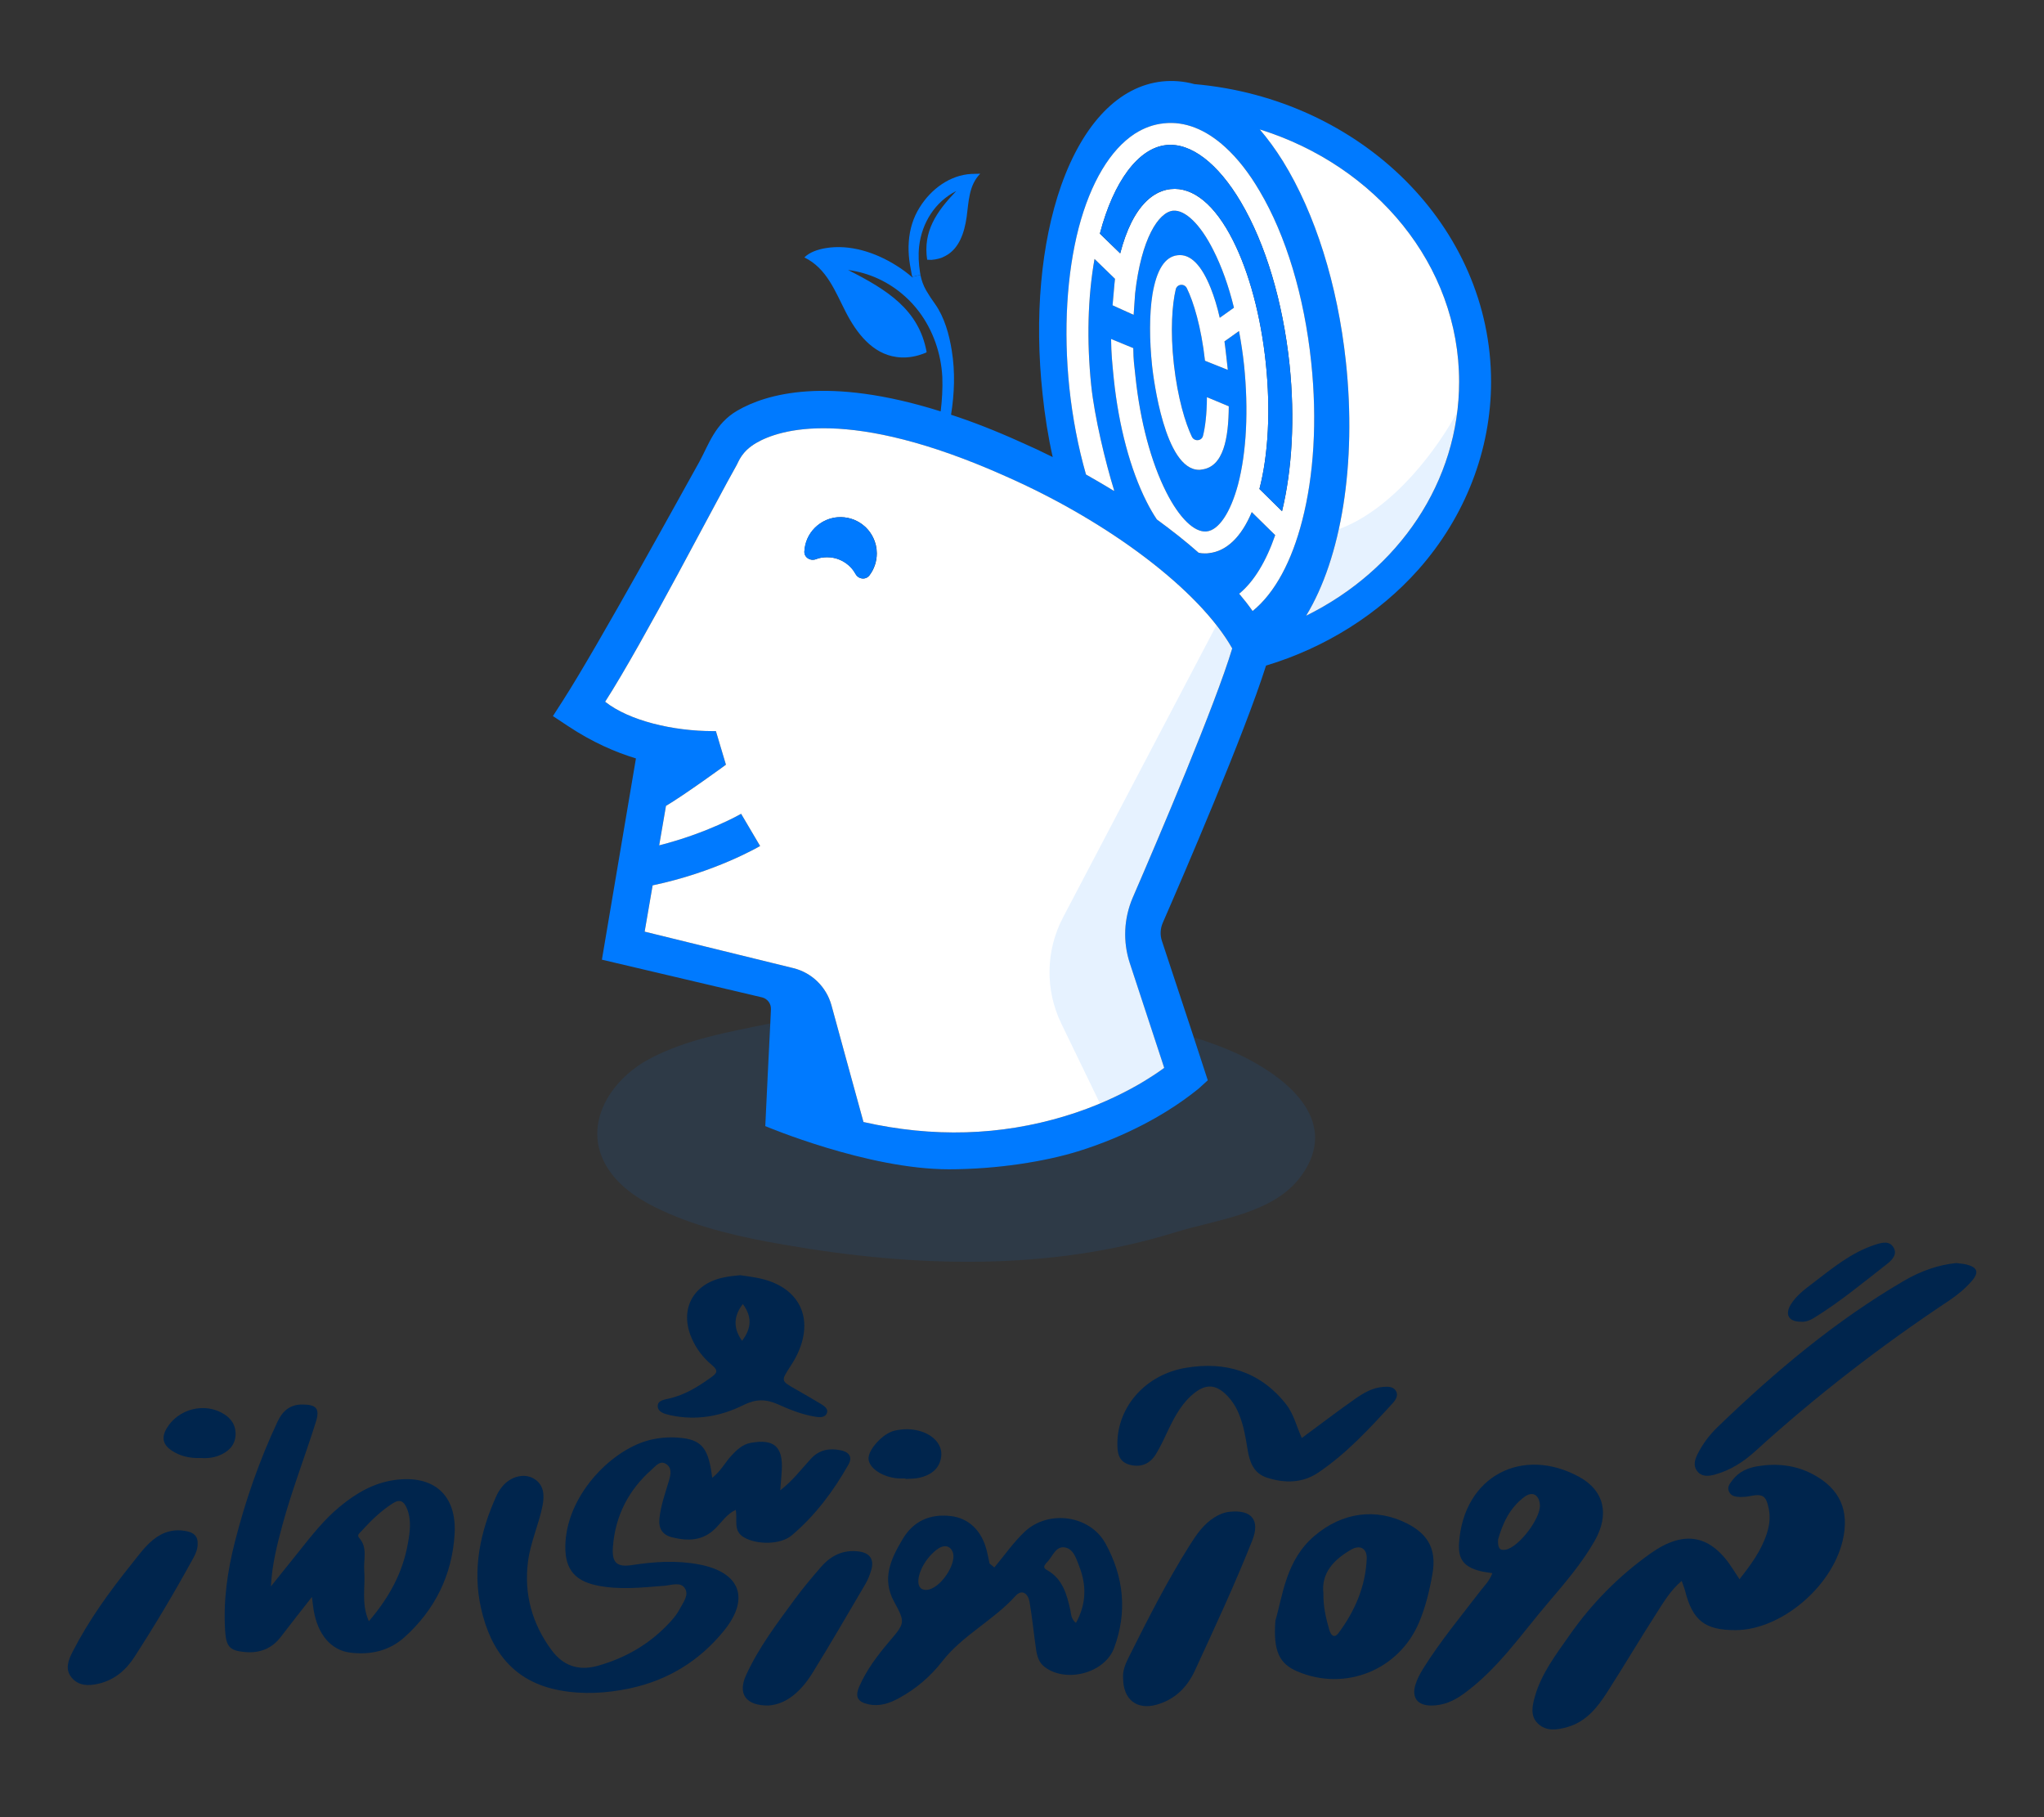 <svg xmlns="http://www.w3.org/2000/svg" width="72" height="64" viewBox="0 0 72 64" fill="none" class="md:h-16 h-12 md:-mt-2"><rect x="0" y="0" width="72" height="64" fill="#333333" stroke="none"/><path d="M52.523 13.445C52.523 15.845 51.615 18.195 49.964 20.059C48.568 21.628 46.691 22.811 44.596 23.442C43.837 25.844 41.684 30.838 40.958 32.502C40.872 32.703 40.858 32.928 40.928 33.137L42.05 36.532L42.545 38.048L42.224 38.339C42.198 38.357 42.02 38.509 41.693 38.743C41.029 39.217 39.755 39.999 37.965 40.552C36.826 40.904 35.135 41.182 33.419 41.182C30.55 41.182 26.957 39.661 26.957 39.661L27.056 37.588L27.134 36.04L27.156 35.545C27.165 35.35 27.035 35.176 26.848 35.128L21.202 33.799L22.401 26.711C21.681 26.493 20.864 26.14 20.015 25.576L19.477 25.22L19.829 24.672C21.05 22.777 24.145 17.136 24.64 16.254C24.965 15.659 25.187 14.92 25.969 14.464C26.978 13.877 29.137 13.229 33.136 14.489C33.184 14.085 33.209 13.678 33.193 13.273C33.149 12.447 32.867 11.634 32.371 10.974C32.224 10.782 32.063 10.601 31.88 10.44C31.32 9.932 30.615 9.605 29.873 9.509C31.254 10.209 32.367 10.904 32.641 12.399C32.641 12.429 32.363 12.508 32.345 12.516C32.094 12.586 31.833 12.612 31.576 12.573C30.725 12.456 30.172 11.726 29.795 10.995C29.417 10.261 29.126 9.453 28.334 9.066C28.525 8.875 28.82 8.784 29.077 8.74C29.941 8.593 30.845 8.893 31.575 9.353C31.78 9.479 31.975 9.626 32.158 9.787C32.149 9.779 32.141 9.766 32.134 9.749L32.422 9.683C32.462 9.877 32.524 10.053 32.623 10.227C32.722 10.396 32.827 10.557 32.94 10.71C33.271 11.179 33.44 11.796 33.527 12.352C33.649 13.103 33.619 13.864 33.501 14.607C34.248 14.85 35.062 15.167 35.939 15.563C36.327 15.732 36.709 15.911 37.082 16.098C36.921 15.384 36.805 14.646 36.726 13.89C36.431 11.177 36.665 8.566 37.382 6.527C38.16 4.338 39.421 3.034 40.937 2.869C41.32 2.829 41.698 2.86 42.076 2.963C42.08 2.963 42.08 2.963 42.08 2.963C47.934 3.476 52.523 7.979 52.523 13.445ZM46.009 21.685C49.281 20.068 51.398 16.956 51.398 13.445C51.398 9.334 48.46 5.831 44.375 4.558C44.657 4.888 44.936 5.266 45.196 5.684C46.331 7.523 47.117 10.025 47.408 12.732C47.796 16.339 47.247 19.651 46.009 21.685ZM45.87 18.331C46.278 16.758 46.404 14.81 46.186 12.755C45.943 10.439 45.3 8.296 44.37 6.727C43.997 6.088 43.592 5.576 43.161 5.184C42.475 4.559 41.736 4.263 40.997 4.346C40.641 4.38 40.293 4.507 39.976 4.71C39.115 5.271 38.42 6.423 37.998 8.026C37.577 9.643 37.459 11.637 37.668 13.65C37.781 14.714 37.977 15.745 38.255 16.714C38.372 16.779 38.494 16.848 38.611 16.919C38.621 16.927 38.637 16.931 38.651 16.94C38.851 17.057 39.051 17.174 39.242 17.292C39.242 17.288 39.246 17.271 39.246 17.271C38.938 16.272 38.555 14.694 38.439 13.572C38.278 12.007 38.317 10.465 38.556 9.121L39.277 9.821C39.256 9.964 39.208 10.612 39.191 10.755L39.934 11.09L39.986 10.335C40.203 8.4 40.812 7.479 41.32 7.422C41.745 7.383 42.285 7.9 42.741 8.813C43.033 9.386 43.28 10.073 43.467 10.838L42.967 11.195C42.881 10.813 42.772 10.455 42.65 10.152C42.325 9.334 41.933 8.938 41.486 8.991C41.034 9.039 40.739 9.504 40.595 10.381C40.486 11.073 40.486 11.973 40.586 12.911C40.63 13.293 41.025 16.549 42.238 16.549C42.264 16.549 42.29 16.549 42.316 16.54C43.107 16.456 43.277 15.427 43.285 14.31L42.516 13.989C42.511 14.61 42.451 15.054 42.377 15.35C42.333 15.536 42.073 15.563 41.985 15.384C41.755 14.906 41.486 14.029 41.352 12.829C41.217 11.63 41.295 10.709 41.416 10.195C41.46 10 41.72 9.973 41.808 10.153C42.042 10.631 42.312 11.509 42.447 12.707L43.251 13.028C43.229 12.829 43.163 12.221 43.133 12.025L43.645 11.66C43.719 12.052 43.78 12.456 43.824 12.868C43.985 14.437 43.91 15.928 43.611 17.066C43.346 18.053 42.933 18.674 42.503 18.718C42.073 18.762 41.542 18.244 41.082 17.332C40.547 16.277 40.164 14.838 39.999 13.274C39.947 12.774 39.93 12.748 39.921 12.261L39.139 11.94C39.143 12.448 39.183 12.826 39.235 13.351C39.409 15.007 39.817 16.542 40.391 17.676C40.508 17.906 40.626 18.11 40.751 18.297C41.282 18.684 41.777 19.075 42.225 19.471C42.299 19.488 42.373 19.492 42.447 19.492C42.494 19.492 42.538 19.492 42.582 19.484C43.203 19.418 43.729 18.914 44.094 18.037L44.92 18.849C44.602 19.77 44.172 20.487 43.651 20.913C43.825 21.118 43.981 21.317 44.124 21.521C44.909 20.886 45.505 19.76 45.87 18.331ZM39.898 31.62C40.829 29.473 42.815 24.806 43.405 22.837C42.254 20.799 39.09 18.387 35.404 16.766C29.908 14.31 27.439 15.132 26.635 15.602C26.123 15.902 26.022 16.25 25.948 16.38C25.266 17.575 22.658 22.629 21.315 24.715C22.167 25.388 23.719 25.749 25.109 25.749H25.214C25.214 25.749 25.214 25.753 25.218 25.753L25.57 26.931C25.57 26.936 24.109 27.997 23.458 28.383L23.219 29.773C24.927 29.339 26.091 28.67 26.105 28.662L26.774 29.796C26.704 29.834 25.188 30.722 22.988 31.182L22.707 32.812L27.948 34.098C28.599 34.259 29.108 34.758 29.286 35.402L29.36 35.671L29.802 37.287L30.415 39.517C32.862 40.069 35.239 39.999 37.512 39.309C38.581 38.987 39.451 38.569 40.089 38.204C40.484 37.974 40.797 37.766 41.01 37.609V37.609H41.013V37.609H41.014L40.919 37.328L40.755 36.834L40.843 37.105L40.753 36.834L39.793 33.914C39.55 33.163 39.586 32.35 39.898 31.62Z" fill="#007AFF"></path><path d="M51.398 13.445C51.398 16.956 49.281 20.068 46.009 21.685C47.247 19.651 47.795 16.339 47.408 12.732C47.116 10.025 46.33 7.523 45.195 5.684C44.935 5.266 44.657 4.888 44.375 4.558C48.46 5.831 51.398 9.333 51.398 13.445Z" fill="white"></path><path d="M43.405 22.837C42.814 24.806 40.828 29.474 39.898 31.62C39.586 32.351 39.55 33.163 39.795 33.914L40.755 36.835L40.845 37.105L41.011 37.609C40.798 37.766 40.485 37.974 40.09 38.204C39.451 38.569 38.582 38.987 37.513 39.309C35.24 39.999 32.862 40.069 30.416 39.517L29.803 37.287L29.361 35.671L29.287 35.402C29.108 34.759 28.6 34.259 27.949 34.098L22.708 32.812L22.989 31.182C25.189 30.721 26.705 29.834 26.775 29.796L26.106 28.662C26.093 28.67 24.928 29.339 23.22 29.773L23.459 28.383C24.111 27.997 25.571 26.936 25.571 26.932L25.219 25.754C25.215 25.754 25.215 25.749 25.215 25.749H25.11C23.72 25.749 22.168 25.388 21.316 24.715C22.659 22.629 25.267 17.575 25.949 16.38C26.023 16.25 26.123 15.902 26.636 15.602C27.44 15.132 29.908 14.31 35.406 16.766C39.089 18.387 42.253 20.799 43.405 22.837ZM30.626 20.265C30.79 20.049 30.886 19.78 30.886 19.49C30.886 19.293 30.841 19.105 30.76 18.938C30.697 18.808 30.613 18.689 30.512 18.588C30.499 18.573 30.483 18.559 30.468 18.546C30.438 18.518 30.406 18.493 30.374 18.468C30.135 18.289 29.831 18.192 29.503 18.218C29.452 18.222 29.401 18.229 29.35 18.24C29.318 18.246 29.286 18.254 29.253 18.263C29.237 18.267 29.221 18.272 29.205 18.279C29.173 18.289 29.142 18.3 29.112 18.314C29.111 18.314 29.111 18.314 29.111 18.314C29.081 18.327 29.051 18.341 29.021 18.357H29.021C28.977 18.38 28.934 18.405 28.893 18.434C28.892 18.433 28.892 18.433 28.892 18.434C28.63 18.612 28.435 18.884 28.366 19.204V19.204C28.349 19.275 28.34 19.347 28.336 19.418C28.335 19.42 28.335 19.422 28.335 19.424C28.331 19.532 28.386 19.62 28.468 19.67C28.544 19.718 28.644 19.731 28.739 19.695C28.769 19.684 28.8 19.673 28.833 19.664C28.867 19.654 28.903 19.646 28.94 19.641C29.005 19.63 29.07 19.625 29.139 19.625C29.462 19.625 29.754 19.759 29.962 19.975C29.996 20.011 30.029 20.049 30.059 20.09C30.088 20.131 30.115 20.172 30.139 20.216C30.146 20.229 30.153 20.241 30.162 20.253C30.179 20.276 30.199 20.295 30.221 20.312C30.242 20.329 30.265 20.342 30.289 20.352C30.394 20.395 30.519 20.379 30.603 20.29C30.611 20.283 30.619 20.273 30.626 20.265Z" fill="white"></path><path d="M38.746 8.219V8.232L39.459 8.923C39.566 8.51 39.699 8.142 39.855 7.831C40.306 6.936 40.857 6.699 41.24 6.66C42.027 6.577 42.802 7.217 43.431 8.464C44.005 9.599 44.416 11.137 44.589 12.792C44.759 14.43 44.682 15.998 44.364 17.221L45.16 18.005C45.514 16.542 45.621 14.731 45.424 12.837C45.19 10.629 44.583 8.596 43.711 7.118C42.904 5.751 41.946 5.017 41.081 5.11C40.105 5.212 39.231 6.376 38.746 8.219ZM46.187 12.754C46.405 14.809 46.279 16.757 45.871 18.33C45.505 19.76 44.91 20.885 44.123 21.52C43.98 21.315 43.824 21.116 43.65 20.911C44.171 20.485 44.601 19.768 44.919 18.847L44.093 18.035C43.728 18.912 43.202 19.417 42.581 19.482C42.537 19.491 42.493 19.491 42.446 19.491C42.372 19.491 42.298 19.486 42.224 19.469C41.777 19.073 41.281 18.683 40.75 18.295C40.625 18.108 40.507 17.905 40.39 17.674C39.816 16.54 39.407 15.005 39.234 13.35C39.182 12.825 39.142 12.447 39.138 11.938L39.92 12.26C39.929 12.746 39.946 12.772 39.998 13.273C40.163 14.837 40.546 16.275 41.081 17.331C41.541 18.243 42.072 18.761 42.502 18.717C42.932 18.673 43.345 18.052 43.61 17.065C43.909 15.927 43.983 14.436 43.823 12.867C43.779 12.454 43.718 12.051 43.644 11.659L43.132 12.024C43.162 12.219 43.228 12.828 43.25 13.027L42.446 12.706C42.312 11.507 42.041 10.629 41.807 10.151C41.719 9.973 41.459 9.999 41.415 10.194C41.294 10.707 41.216 11.628 41.35 12.828C41.485 14.027 41.755 14.904 41.984 15.382C42.072 15.561 42.332 15.535 42.376 15.348C42.45 15.053 42.51 14.609 42.514 13.988L43.284 14.309C43.276 15.426 43.106 16.456 42.315 16.539C42.289 16.547 42.263 16.547 42.237 16.547C41.024 16.547 40.629 13.292 40.585 12.909C40.485 11.97 40.485 11.07 40.593 10.38C40.738 9.503 41.033 9.037 41.485 8.989C41.932 8.937 42.324 9.333 42.649 10.15C42.771 10.454 42.88 10.811 42.966 11.193L43.466 10.837C43.279 10.072 43.032 9.384 42.74 8.811C42.284 7.899 41.744 7.381 41.319 7.421C40.811 7.477 40.202 8.398 39.985 10.333L39.933 11.089L39.19 10.753C39.207 10.611 39.255 9.963 39.276 9.82L38.555 9.12C38.316 10.463 38.277 12.005 38.438 13.571C38.555 14.692 38.937 16.27 39.245 17.269C39.245 17.269 39.241 17.287 39.241 17.291C39.05 17.173 38.849 17.056 38.65 16.939C38.637 16.93 38.62 16.926 38.611 16.917C38.493 16.848 38.371 16.779 38.254 16.712C37.977 15.743 37.78 14.713 37.667 13.649C37.458 11.636 37.577 9.642 37.997 8.025C38.419 6.422 39.114 5.269 39.974 4.709C40.292 4.505 40.639 4.379 40.996 4.344C41.735 4.262 42.474 4.557 43.16 5.183C43.59 5.574 43.995 6.087 44.369 6.726C45.301 8.295 45.944 10.438 46.187 12.754Z" fill="white"></path><path d="M39.459 8.922L38.746 8.231V8.218C39.23 6.375 40.105 5.211 41.081 5.109C41.945 5.016 42.903 5.75 43.71 7.116C44.581 8.595 45.189 10.627 45.423 12.835C45.62 14.729 45.513 16.54 45.159 18.004L44.364 17.22C44.681 15.996 44.758 14.428 44.588 12.791C44.414 11.136 44.005 9.598 43.43 8.463C42.801 7.215 42.026 6.575 41.239 6.659C40.856 6.697 40.305 6.934 39.854 7.829C39.699 8.142 39.566 8.509 39.459 8.922Z" fill="#007AFF"></path><path d="M41.014 37.609H41.012V37.609H41.014V37.609Z" fill="#007AFF"></path><path d="M40.919 37.328L41.013 37.609H41.01L40.844 37.105L40.919 37.328Z" fill="#007AFF"></path><path d="M40.922 37.328L40.846 37.105L40.758 36.834L40.922 37.328Z" fill="#007AFF"></path><path d="M32.408 9.595C32.413 9.624 32.418 9.653 32.424 9.681L32.136 9.747C32.107 9.673 32.097 9.531 32.082 9.482C32.06 9.373 32.044 9.264 32.03 9.161C32.004 8.943 31.996 8.726 32.013 8.504C32.043 8.083 32.164 7.67 32.395 7.304C32.791 6.667 33.45 6.17 34.212 6.126C34.272 6.126 34.429 6.118 34.529 6.118C34.124 6.527 34.124 7.105 34.05 7.643C33.972 8.186 33.79 8.765 33.289 9.021C33.147 9.099 32.981 9.138 32.816 9.152C32.799 9.152 32.69 9.152 32.659 9.147C32.511 8.148 32.981 7.461 33.685 6.727C32.933 7.109 32.472 7.852 32.376 8.678C32.343 8.986 32.36 9.291 32.408 9.595Z" fill="#007AFF"></path><path d="M30.885 19.489C30.885 19.779 30.789 20.049 30.625 20.264C30.618 20.273 30.61 20.282 30.602 20.29C30.608 20.281 30.616 20.273 30.623 20.264C30.788 20.046 30.884 19.777 30.884 19.49C30.884 19.291 30.839 19.104 30.758 18.936C30.841 19.105 30.885 19.292 30.885 19.489Z" fill="#007AFF"></path><path d="M30.469 18.545C30.484 18.558 30.5 18.573 30.513 18.587C30.499 18.573 30.484 18.559 30.469 18.545Z" fill="#007AFF"></path><path d="M30.375 18.466C30.407 18.491 30.438 18.517 30.469 18.544C30.438 18.518 30.407 18.491 30.375 18.466Z" fill="#007AFF"></path><path d="M30.219 20.312C30.24 20.328 30.263 20.342 30.286 20.352C30.262 20.343 30.24 20.329 30.219 20.312Z" fill="#007AFF"></path><path d="M30.139 20.216C30.146 20.229 30.154 20.241 30.163 20.253C30.153 20.241 30.146 20.229 30.139 20.216C30.115 20.172 30.088 20.131 30.059 20.09C30.087 20.129 30.114 20.172 30.139 20.216Z" fill="#007AFF"></path><path d="M29.137 19.624C29.461 19.624 29.752 19.758 29.959 19.974C29.752 19.758 29.46 19.625 29.137 19.625C29.068 19.625 29.002 19.629 28.938 19.64C29.002 19.629 29.069 19.624 29.137 19.624Z" fill="#007AFF"></path><path d="M29.351 18.239C29.319 18.246 29.286 18.253 29.254 18.262C29.286 18.253 29.318 18.245 29.351 18.239Z" fill="#007AFF"></path><path d="M29.206 18.279C29.175 18.289 29.143 18.302 29.113 18.314C29.143 18.3 29.175 18.289 29.206 18.279Z" fill="#007AFF"></path><path d="M29.109 18.314C29.079 18.328 29.049 18.342 29.02 18.357C29.049 18.341 29.079 18.327 29.109 18.314Z" fill="#007AFF"></path><path d="M29.018 18.357C28.974 18.38 28.932 18.407 28.891 18.434C28.932 18.405 28.974 18.38 29.018 18.357Z" fill="#007AFF"></path><path d="M28.89 18.434C28.63 18.612 28.435 18.884 28.363 19.203C28.433 18.884 28.628 18.612 28.89 18.434Z" fill="#007AFF"></path><path d="M28.74 19.694C28.77 19.683 28.801 19.673 28.834 19.664C28.802 19.673 28.771 19.684 28.74 19.696C28.645 19.732 28.545 19.719 28.469 19.671C28.544 19.717 28.644 19.73 28.74 19.694Z" fill="#007AFF"></path><path d="M28.83 19.664C28.798 19.672 28.767 19.682 28.736 19.694C28.641 19.73 28.541 19.717 28.465 19.67C28.383 19.62 28.328 19.532 28.332 19.424C28.332 19.422 28.332 19.42 28.333 19.418C28.338 19.349 28.348 19.275 28.362 19.204V19.204C28.434 18.884 28.628 18.613 28.889 18.434C28.889 18.433 28.889 18.433 28.89 18.434C28.93 18.407 28.974 18.381 29.017 18.357H29.018C29.047 18.342 29.077 18.327 29.108 18.314C29.108 18.314 29.108 18.314 29.109 18.314C29.139 18.302 29.17 18.289 29.201 18.279C29.218 18.272 29.233 18.267 29.25 18.263C29.282 18.254 29.315 18.247 29.347 18.24C29.397 18.229 29.448 18.222 29.5 18.218C29.827 18.192 30.131 18.289 30.37 18.468C30.402 18.493 30.434 18.518 30.465 18.546C30.48 18.56 30.494 18.573 30.509 18.588C30.61 18.689 30.694 18.808 30.756 18.938C30.837 19.105 30.882 19.293 30.882 19.491C30.882 19.779 30.786 20.048 30.621 20.265C30.614 20.274 30.607 20.283 30.6 20.291C30.515 20.38 30.391 20.396 30.285 20.352C30.262 20.342 30.239 20.329 30.218 20.313C30.196 20.296 30.176 20.276 30.159 20.253C30.151 20.242 30.144 20.23 30.136 20.217C30.111 20.173 30.084 20.131 30.055 20.091C30.025 20.05 29.992 20.011 29.958 19.976C29.751 19.76 29.46 19.625 29.136 19.625C29.067 19.625 29 19.63 28.935 19.642C28.9 19.646 28.865 19.655 28.83 19.664Z" fill="#007AFF"></path><path d="M28.365 19.204C28.351 19.274 28.341 19.349 28.336 19.418C28.34 19.348 28.349 19.275 28.365 19.204Z" fill="#007AFF"></path><path opacity="0.1" d="M46.325 40.066C46.325 40.491 46.179 40.949 45.826 41.427C44.85 42.756 42.869 42.945 41.415 43.396C36.95 44.785 32.185 44.632 27.625 43.839C26.149 43.584 24.671 43.261 23.316 42.633C22.615 42.31 21.933 41.891 21.487 41.263C20.407 39.745 21.443 38.061 22.864 37.3C24.181 36.594 25.689 36.345 27.135 36.043H27.137L27.059 37.587L26.958 39.661C26.958 39.661 30.552 41.184 33.422 41.184C35.139 41.184 36.83 40.902 37.968 40.552C39.761 39.999 41.032 39.218 41.697 38.745C42.023 38.511 42.203 38.356 42.227 38.338L42.55 38.051L42.053 36.533C42.46 36.662 42.84 36.797 43.199 36.943C44.53 37.487 46.32 38.597 46.325 40.066Z" fill="#007AFF"></path><path opacity="0.1" d="M51.332 14.508C50.954 17.576 48.946 20.236 46.008 21.688C46.512 20.861 46.899 19.823 47.159 18.637C49.112 17.923 50.688 15.717 51.332 14.508Z" fill="#007AFF"></path><path opacity="0.1" d="M39.9 31.622C39.587 32.352 39.552 33.165 39.796 33.917L39.887 34.191L40.756 36.837L41.013 37.611C40.8 37.767 40.487 37.976 40.091 38.206C39.722 38.419 39.27 38.65 38.748 38.867L37.387 36.055C36.81 34.869 36.831 33.483 37.444 32.314L42.85 22.018C43.068 22.296 43.254 22.57 43.406 22.839C43.046 24.038 42.168 26.238 41.329 28.258C40.791 29.558 40.266 30.784 39.9 31.622Z" fill="#007AFF"></path><path d="M25.087 52.048C25.393 51.813 25.538 51.511 25.758 51.273C25.952 51.063 26.154 50.868 26.447 50.816C27.264 50.669 27.581 50.947 27.539 51.771C27.528 51.99 27.506 52.209 27.483 52.489C27.923 52.15 28.224 51.746 28.559 51.382C28.858 51.055 29.213 50.998 29.611 51.077C29.892 51.133 30.048 51.301 29.884 51.587C29.353 52.522 28.715 53.377 27.89 54.074C27.489 54.413 26.644 54.408 26.197 54.139C25.814 53.908 25.987 53.528 25.916 53.176C25.603 53.322 25.424 53.607 25.203 53.827C24.752 54.276 24.236 54.281 23.677 54.144C23.332 54.059 23.193 53.83 23.228 53.484C23.274 53.024 23.433 52.591 23.563 52.152C23.63 51.926 23.677 51.685 23.449 51.552C23.245 51.433 23.1 51.63 22.957 51.757C22.141 52.477 21.679 53.375 21.591 54.464C21.545 55.033 21.717 55.206 22.27 55.12C23.052 54.999 23.831 54.95 24.616 55.097C26.073 55.369 26.431 56.293 25.495 57.441C24.632 58.5 23.523 59.179 22.183 59.464C21.363 59.637 20.538 59.686 19.708 59.531C18.096 59.231 17.282 58.147 16.945 56.644C16.634 55.259 16.915 53.936 17.495 52.665C17.544 52.558 17.611 52.457 17.684 52.365C17.965 52.012 18.443 51.87 18.797 52.072C19.161 52.28 19.182 52.657 19.114 53.011C18.986 53.679 18.689 54.306 18.6 54.987C18.45 56.148 18.747 57.197 19.436 58.125C19.831 58.657 20.367 58.859 21.046 58.671C22.061 58.389 22.925 57.877 23.631 57.099C23.749 56.968 23.863 56.824 23.943 56.668C24.061 56.437 24.285 56.176 24.12 55.932C23.965 55.703 23.652 55.83 23.408 55.849C22.61 55.912 21.811 56.004 21.017 55.836C20.162 55.657 19.864 55.168 19.92 54.298C20.03 52.563 21.626 50.978 22.982 50.694C23.337 50.619 23.691 50.604 24.044 50.648C24.738 50.733 24.968 51.046 25.087 52.048Z" fill="#00254D"></path><path d="M59.237 55.679C58.847 56.011 58.62 56.397 58.383 56.766C57.782 57.7 57.216 58.657 56.617 59.592C56.272 60.133 55.877 60.634 55.214 60.825C54.842 60.932 54.462 60.986 54.167 60.697C53.89 60.425 53.978 60.059 54.073 59.729C54.303 58.929 54.807 58.277 55.272 57.611C56.059 56.483 57.011 55.512 58.136 54.714C59.331 53.866 60.267 54.045 61.049 55.273C61.12 55.385 61.192 55.495 61.273 55.619C61.672 55.114 62.04 54.616 62.236 54.011C62.33 53.723 62.366 53.437 62.305 53.138C62.209 52.67 62.098 52.598 61.617 52.696C61.516 52.716 61.411 52.724 61.308 52.723C61.141 52.72 60.968 52.698 60.898 52.519C60.835 52.36 60.945 52.236 61.034 52.119C61.254 51.83 61.572 51.695 61.911 51.64C62.585 51.53 63.242 51.597 63.855 51.921C64.812 52.426 65.158 53.201 64.908 54.26C64.52 55.907 62.724 57.407 61.137 57.412C60.055 57.415 59.623 57.076 59.355 56.02C59.329 55.921 59.288 55.825 59.237 55.679Z" fill="#00254D"></path><path d="M45.856 50.646C46.498 50.173 47.097 49.714 47.715 49.281C48.015 49.07 48.336 48.874 48.721 48.846C48.885 48.833 49.071 48.828 49.167 48.98C49.268 49.141 49.167 49.3 49.057 49.421C48.246 50.307 47.433 51.194 46.429 51.868C45.874 52.24 45.253 52.242 44.634 52.044C44.154 51.892 44.015 51.484 43.945 51.044C43.878 50.619 43.805 50.197 43.641 49.797C43.532 49.534 43.38 49.298 43.173 49.101C42.822 48.766 42.487 48.745 42.101 49.039C41.663 49.372 41.406 49.838 41.172 50.32C41.025 50.626 40.888 50.94 40.709 51.227C40.5 51.561 40.176 51.694 39.787 51.586C39.388 51.474 39.354 51.147 39.36 50.804C39.384 49.526 40.359 48.411 41.77 48.174C43.162 47.939 44.383 48.298 45.297 49.449C45.569 49.791 45.662 50.22 45.856 50.646Z" fill="#00254D"></path><path d="M68.912 44.484C69.056 44.504 69.16 44.509 69.26 44.533C69.661 44.632 69.722 44.812 69.453 45.12C69.218 45.39 68.941 45.616 68.644 45.814C66.244 47.409 63.968 49.164 61.836 51.104C61.414 51.489 60.944 51.789 60.388 51.938C60.162 51.998 59.932 52.012 59.777 51.804C59.638 51.617 59.699 51.409 59.795 51.216C59.976 50.854 60.22 50.531 60.507 50.255C62.519 48.315 64.648 46.52 67.072 45.106C67.649 44.77 68.276 44.544 68.912 44.484Z" fill="#00254D"></path><path d="M39.562 59.105C39.541 58.876 39.624 58.639 39.738 58.411C40.42 57.048 41.107 55.686 41.924 54.396C42.154 54.032 42.4 53.68 42.776 53.442C42.944 53.337 43.121 53.264 43.313 53.244C44.092 53.162 44.394 53.54 44.111 54.254C43.495 55.807 42.788 57.322 42.089 58.839C41.816 59.43 41.38 59.86 40.738 60.039C40.045 60.233 39.564 59.858 39.562 59.105Z" fill="#00254D"></path><path d="M27.072 60.067C26.263 60.076 25.983 59.651 26.279 59C26.724 58.026 27.37 57.175 28 56.318C28.289 55.925 28.604 55.55 28.925 55.182C29.276 54.78 29.715 54.566 30.264 54.644C30.648 54.698 30.8 54.927 30.688 55.302C30.637 55.47 30.572 55.64 30.483 55.79C29.869 56.835 29.261 57.883 28.624 58.914C28.239 59.535 27.731 60.019 27.072 60.067Z" fill="#00254D"></path><path d="M6.962 54.364C6.966 54.549 6.898 54.714 6.812 54.869C6.158 56.062 5.465 57.231 4.725 58.372C4.431 58.826 4.024 59.17 3.472 59.299C3.122 59.381 2.778 59.382 2.529 59.091C2.278 58.796 2.406 58.471 2.556 58.176C3.124 57.066 3.852 56.06 4.63 55.09C4.871 54.79 5.093 54.474 5.396 54.228C5.753 53.939 6.153 53.833 6.601 53.934C6.824 53.984 6.976 54.108 6.962 54.364Z" fill="#00254D"></path><path d="M63.441 46.55C63.01 46.553 62.862 46.302 63.081 45.943C63.278 45.623 63.584 45.4 63.875 45.178C64.555 44.659 65.217 44.108 66.051 43.838C66.283 43.763 66.55 43.688 66.697 43.931C66.852 44.185 66.637 44.387 66.454 44.53C65.615 45.184 64.795 45.865 63.886 46.423C63.748 46.508 63.593 46.564 63.441 46.55Z" fill="#00254D"></path><path d="M7.076 51.35C6.688 51.365 6.345 51.287 6.04 51.083C5.751 50.888 5.679 50.643 5.861 50.323C6.262 49.617 7.221 49.37 7.904 49.812C8.173 49.985 8.318 50.23 8.297 50.558C8.277 50.871 8.094 51.076 7.83 51.211C7.589 51.335 7.324 51.37 7.076 51.35Z" fill="#00254D"></path><path d="M31.895 52.069C31.806 52.069 31.716 52.075 31.628 52.068C31.088 52.026 30.611 51.707 30.594 51.381C30.577 51.06 31.095 50.482 31.512 50.387C31.832 50.314 32.158 50.315 32.477 50.424C32.925 50.577 33.202 50.917 33.154 51.298C33.096 51.743 32.783 51.953 32.382 52.047C32.225 52.084 32.058 52.075 31.895 52.088C31.895 52.081 31.895 52.074 31.895 52.069Z" fill="#00254D"></path><path d="M13.909 52.124C13.161 52.226 12.543 52.59 11.976 53.057C11.411 53.521 10.963 54.097 10.51 54.666C10.188 55.069 9.865 55.471 9.542 55.873C9.582 55.115 9.757 54.412 9.947 53.713C10.281 52.484 10.744 51.297 11.125 50.084C11.274 49.612 11.149 49.468 10.65 49.466C10.203 49.464 9.946 49.703 9.768 50.086C9.134 51.444 8.643 52.851 8.274 54.304C8.012 55.333 7.863 56.367 7.93 57.428C7.966 57.997 8.088 58.139 8.645 58.185C9.148 58.227 9.575 58.066 9.892 57.649C10.232 57.203 10.582 56.763 10.988 56.243C11.018 56.476 11.029 56.591 11.048 56.704C11.192 57.566 11.658 58.121 12.342 58.205C13.049 58.292 13.711 58.145 14.249 57.661C15.322 56.695 15.925 55.473 16.013 54.039C16.098 52.648 15.275 51.938 13.909 52.124ZM14.364 54.379C14.181 55.397 13.706 56.267 12.993 57.099C12.714 56.469 12.877 55.885 12.83 55.319C12.798 54.931 12.961 54.511 12.653 54.165C12.563 54.063 12.661 54.003 12.715 53.943C13.055 53.568 13.411 53.214 13.843 52.942C14.091 52.785 14.228 52.879 14.326 53.11C14.505 53.527 14.441 53.953 14.364 54.379Z" fill="#00254D"></path><path d="M55.636 52.02C53.639 50.922 51.558 51.974 51.395 54.343C51.355 54.919 51.573 55.187 52.137 55.331C52.265 55.364 52.399 55.377 52.567 55.406C52.469 55.68 52.291 55.843 52.149 56.029C51.464 56.923 50.743 57.792 50.143 58.748C50.026 58.935 49.917 59.136 49.855 59.345C49.722 59.795 49.938 60.066 50.41 60.068C50.84 60.069 51.206 59.91 51.557 59.655C52.755 58.787 53.576 57.572 54.515 56.468C55.11 55.768 55.714 55.071 56.173 54.267C56.698 53.344 56.515 52.503 55.636 52.02ZM53.045 54.577C52.813 54.623 52.756 54.506 52.77 54.219C52.92 53.683 53.171 53.105 53.705 52.714C53.985 52.509 54.219 52.651 54.243 53.001C54.275 53.475 53.505 54.484 53.045 54.577Z" fill="#00254D"></path><path d="M49.562 53.655C48.465 53.1 47.281 53.259 46.3 54.094C45.295 54.949 45.187 56.188 44.926 57.08C44.844 58.165 45.072 58.599 45.701 58.867C47.384 59.583 49.282 58.82 49.988 57.136C50.218 56.589 50.356 56.014 50.458 55.431C50.606 54.594 50.327 54.042 49.562 53.655ZM48.143 54.904C48.099 55.877 47.727 56.738 47.152 57.511C46.983 57.737 46.871 57.562 46.823 57.397C46.709 57.001 46.609 56.598 46.617 56.112C46.537 55.402 46.98 54.933 47.588 54.58C47.91 54.392 48.159 54.534 48.143 54.904Z" fill="#00254D"></path><path d="M28.929 49.454C28.626 49.271 28.318 49.094 28.01 48.918C27.509 48.632 27.51 48.633 27.83 48.139C27.91 48.015 27.989 47.889 28.055 47.757C28.714 46.445 28.169 45.317 26.731 45.017C26.515 44.972 26.294 44.946 26.075 44.912C25.863 44.93 25.661 44.954 25.456 44.999C24.396 45.234 23.933 46.127 24.362 47.125C24.523 47.5 24.769 47.822 25.076 48.075C25.333 48.287 25.237 48.374 25.034 48.52C24.586 48.841 24.124 49.127 23.579 49.253C23.41 49.293 23.164 49.319 23.168 49.523C23.173 49.734 23.406 49.796 23.6 49.84C24.507 50.042 25.378 49.888 26.189 49.485C26.619 49.27 26.976 49.268 27.4 49.458C27.829 49.651 28.272 49.828 28.744 49.9C28.887 49.921 29.07 49.929 29.128 49.765C29.181 49.621 29.043 49.523 28.929 49.454ZM26.14 47.223C25.824 46.786 25.834 46.351 26.167 45.927C26.491 46.37 26.482 46.766 26.14 47.223Z" fill="#00254D"></path><path d="M38.94 54.358C38.389 53.36 36.926 53.161 36.091 53.95C35.695 54.325 35.379 54.784 35.026 55.205C34.969 55.159 34.914 55.112 34.857 55.066C34.823 54.91 34.795 54.753 34.755 54.599C34.571 53.885 34.108 53.468 33.495 53.395C32.749 53.308 32.172 53.576 31.797 54.204C31.392 54.885 31.045 55.59 31.495 56.411C31.897 57.147 31.875 57.167 31.33 57.807C30.916 58.293 30.53 58.802 30.271 59.391C30.106 59.766 30.209 59.943 30.606 60.027C30.993 60.108 31.339 59.986 31.668 59.806C32.262 59.483 32.773 59.048 33.185 58.518C33.906 57.589 34.989 57.074 35.768 56.211C36.006 55.947 36.217 56.136 36.265 56.414C36.362 56.968 36.412 57.529 36.495 58.086C36.529 58.32 36.589 58.551 36.797 58.709C37.551 59.284 38.911 58.93 39.243 58.044C39.718 56.775 39.585 55.526 38.94 54.358ZM32.813 55.951C32.592 56.048 32.389 55.993 32.354 55.77C32.309 55.482 32.535 54.95 32.971 54.596C33.228 54.389 33.469 54.413 33.563 54.673C33.691 55.025 33.251 55.76 32.813 55.951ZM37.9 57.159C37.722 57.01 37.735 56.855 37.704 56.714C37.581 56.158 37.436 55.611 36.891 55.303C36.765 55.232 36.755 55.178 36.833 55.077C36.842 55.065 36.849 55.051 36.86 55.042C37.073 54.853 37.166 54.449 37.502 54.498C37.815 54.544 37.913 54.9 38.018 55.171C38.276 55.834 38.27 56.489 37.9 57.159Z" fill="#00254D"></path></svg>